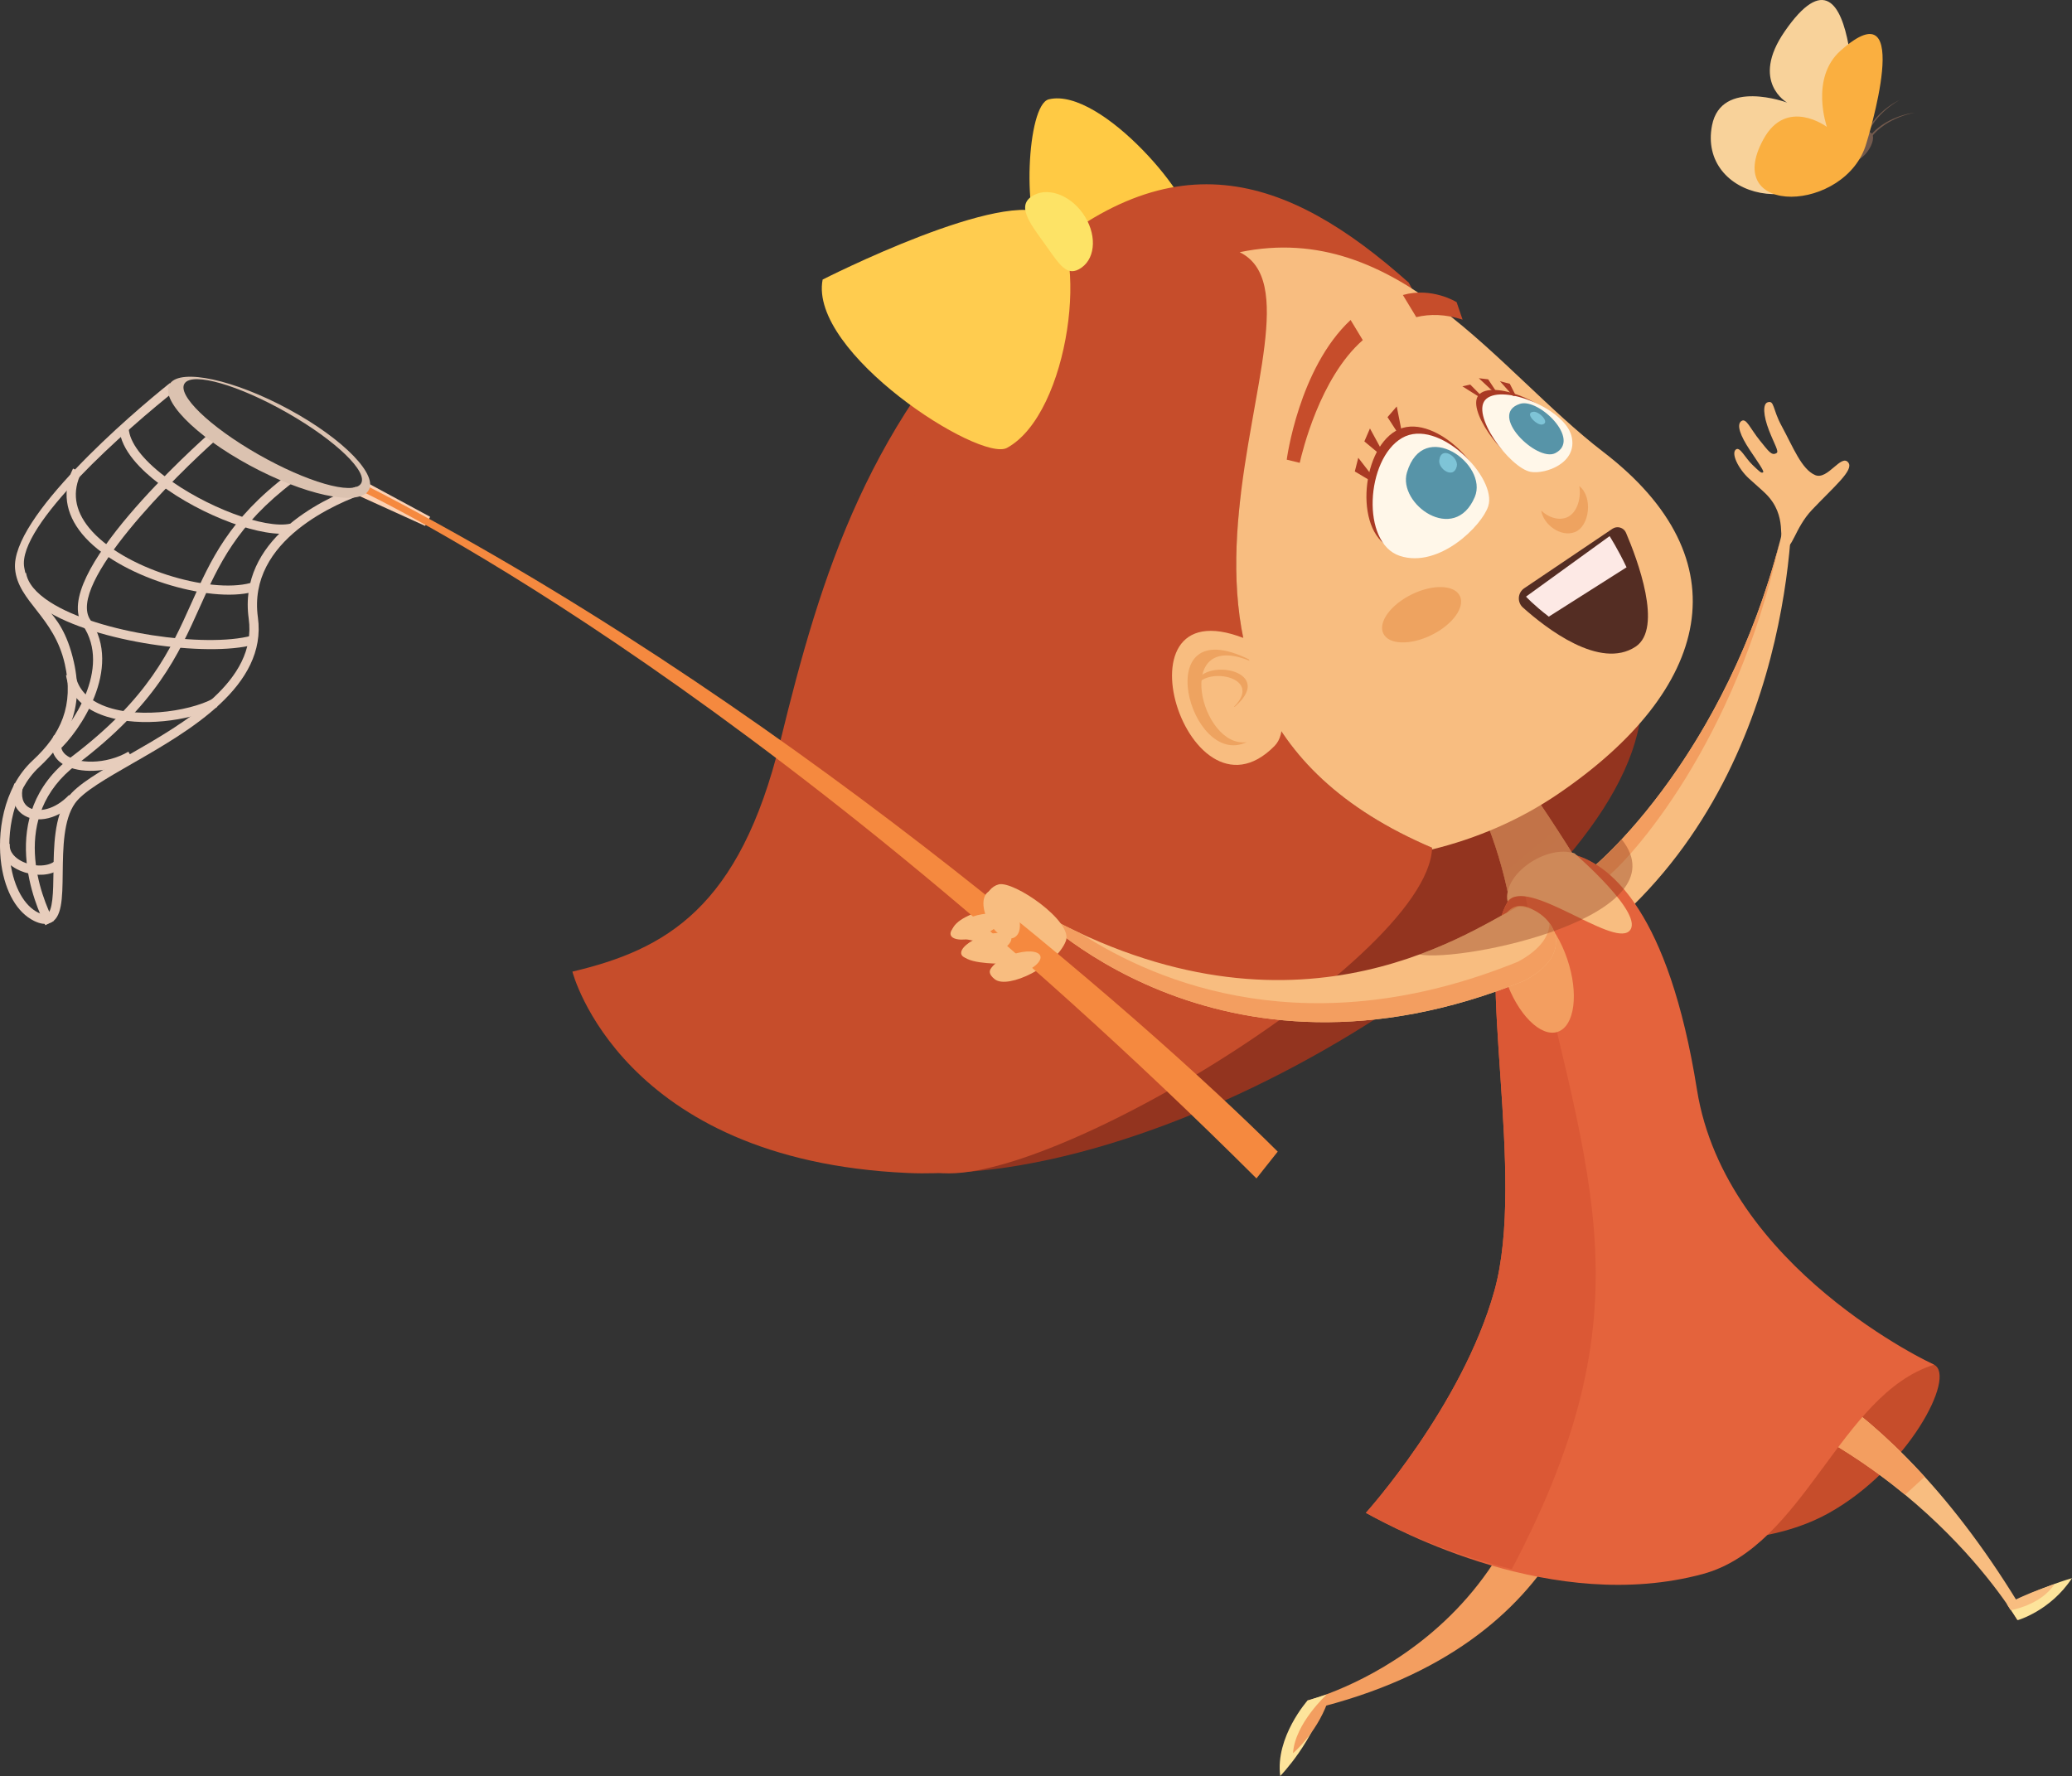 <?xml version="1.0" encoding="utf-8"?>
<svg version="1.1" id="Layer_1" xmlns="http://www.w3.org/2000/svg" xmlns:xlink="http://www.w3.org/1999/xlink" x="0px" y="0px"
	 viewBox="0 0 5832.925 5000" enable-background="new 0 0 5832.925 5000" xml:space="preserve">
<rect x="0" y="0" width="5832.925" height="5000" fill="#333333" stroke="none"/>
<g>
	<path fill="#FFCA44" d="M3348.156,633.555c27.123-57.224-246.961-389.935-395.698-353.902
		c-62.069,15.087-76.894,347.368-12.788,416.719C3004.009,765.976,3287.967,760.544,3348.156,633.555z"/>
	<path fill="#C64D2B" d="M3965.728,795.757c-342.277-304.911-675.135-420.618-1097.617-19.786
		c-422.507,400.737-556.594,840.655-671.38,1310.628c-114.74,469.945-322.468,586.646-585.389,648.834
		c0,0,135.346,531.337,945.004,566.91c809.658,35.478,1982.08-889.911,2025.526-1353.875L3965.728,795.757z"/>
	<path fill="#93341F" d="M4621.367,1965.539l-535.476-909.719c-192.716,17.653-391.535,122.149-604.786,346.951
		c-491.038,517.897-626.725,1065.07-736.693,1647.65c-17.847,94.517-39.28,177.604-64.028,251.246
		C3481.709,3266.528,4626.792,2483.193,4621.367,1965.539z"/>
	<path fill="#C64D2B" d="M5444.636,3842.084c-132.384-66.781-402.892-132.49-604.907,25.306
		c-202.112,157.771-382.501,265.582-297.742,374.194c84.831,108.54,399.671,132.537,604.761,18.985
		C5371.042,4136.387,5508.532,3874.317,5444.636,3842.084z"/>
	<path fill="#F8BD80" d="M4814.883,3753.403c78.994,34.219,486.947,122.246,883.855,788.297l-19.736,19.06
		c0,0-288.879-501.307-932.337-668.764L4814.883,3753.403z"/>
	<path fill="#F39E60" d="M5418.142,4157.673c-291.786-320.531-543.057-378.141-603.259-404.271l-68.218,138.592
		c263.402,68.606,467.282,193.053,616.359,316.219L5418.142,4157.673z"/>
	<path fill="#F39E60" d="M4493.988,3917.204c25.767,156.243-47.803,714.437-801.787,895.044l-12.349-24.508
		c0,0,681.768-169.977,681.672-956.143L4493.988,3917.204z"/>
	<path fill="#F8BD80" d="M4438.314,2477.164c83.281-51.339,482.684-425.922,606.917-1109.994c0,0,34.025,758.49-497.749,1228.557
		L4438.314,2477.164z"/>
	<path fill="#F39E60" d="M4517.866,2474.233c71.827-53.665,369.497-384.512,491.79-946.723
		c-151.619,582.24-494.793,902.479-571.341,949.654l109.168,118.563c17.799-15.692,34.823-31.771,51.316-48.071L4517.866,2474.233z"
		/>
	<path fill="#F8BD80" d="M3998.93,2022.038c24.773,18.985,207.195,204.289,261.852,579.817l196.542-149.538
		c0,0-294.208-486.317-423.549-543.082L3998.93,2022.038z"/>
	<defs>
		<filter id="Adobe_OpacityMaskFilter" filterUnits="userSpaceOnUse" x="3998.93" y="1909.235" width="458.394" height="692.62">
			<feFlood  style="flood-color:white;flood-opacity:1" result="back"/>
			<feBlend  in="SourceGraphic" in2="back" mode="normal"/>
		</filter>
	</defs>
	<mask maskUnits="userSpaceOnUse" x="3998.93" y="1909.235" width="458.394" height="692.62" id="SVGID_1_">
		<g filter="url(#Adobe_OpacityMaskFilter)">
			<defs>
				
					<filter id="Adobe_OpacityMaskFilter_1_" filterUnits="userSpaceOnUse" x="3998.93" y="1909.235" width="458.394" height="692.62">
					<feFlood  style="flood-color:white;flood-opacity:1" result="back"/>
					<feBlend  in="SourceGraphic" in2="back" mode="normal"/>
				</filter>
			</defs>
			<mask maskUnits="userSpaceOnUse" x="3998.93" y="1909.235" width="458.394" height="692.62" id="SVGID_1_">
				<g filter="url(#Adobe_OpacityMaskFilter_1_)">
				</g>
			</mask>
			
				<linearGradient id="SVGID_2_" gradientUnits="userSpaceOnUse" x1="4343.376" y1="2976.63" x2="4199.779" y2="2598.056" gradientTransform="matrix(0.947 -0.323 0.323 0.947 -681.038 1115.861)">
				<stop  offset="0" style="stop-color:#000000"/>
				<stop  offset="1" style="stop-color:#FFFFFF"/>
			</linearGradient>
			<path mask="url(#SVGID_1_)" fill="url(#SVGID_2_)" d="M3998.93,2022.038c24.773,18.985,207.195,204.289,261.852,579.817
				l196.542-149.538c0,0-294.208-486.317-423.549-543.082L3998.93,2022.038z"/>
		</g>
	</mask>
	
		<linearGradient id="SVGID_3_" gradientUnits="userSpaceOnUse" x1="4343.376" y1="2976.63" x2="4199.779" y2="2598.056" gradientTransform="matrix(0.947 -0.323 0.323 0.947 -681.038 1115.861)">
		<stop  offset="0" style="stop-color:#BE4D27"/>
		<stop  offset="1" style="stop-color:#B53725"/>
	</linearGradient>
	<path opacity="0.3" fill="url(#SVGID_3_)" d="M3998.93,2022.038c24.773,18.985,207.195,204.289,261.852,579.817l196.542-149.538
		c0,0-294.208-486.317-423.549-543.082L3998.93,2022.038z"/>
	<path fill="#E4633C" d="M3845.154,4259.141c90.74,50.372,529.133,285.247,947.982,172.325
		c286.507-77.25,386.352-506.658,651.5-589.381c0,0-587.182-270.355-667.507-774.641c-80.303-504.288-244.055-626-331.742-656.852
		c-87.69-30.95-161.622,51.823-205.963,137.477c-88.414,170.681,58.314,762.364-32.74,1086.721
		C4115.678,3959.195,3845.154,4259.141,3845.154,4259.141z"/>
	<path fill="#DB5835" d="M4284.345,2478.131c-17.121,21.383-32.279,45.454-44.921,69.937
		c-88.414,170.681,58.314,762.364-32.74,1086.721c-91.005,324.405-361.53,624.351-361.53,624.351
		c50.612,28.116,208.262,109.217,410.835,158.376C4661.663,3647.89,4457.979,3299.948,4284.345,2478.131z"/>
	<path fill="#F8BD80" d="M4244.145,2538.142c53.712-71.028,292.877,127.619,341.964,83.474
		c49.038-44.341-153.679-218.942-153.679-218.942C4354.475,2376.349,4229.204,2460.746,4244.145,2538.142z"/>
	<path fill="#F8BD80" d="M5023.049,1537.487c-20.173-14.482,11.816-84.226-52.671-147.842
		c-10.97-10.752-28.939-26.082-46.496-42.136c-31.072-28.503-51.074-71.465-37.1-82.071c11.576-8.863,25.232,22.958,46.908,43.59
		c19.01,18.065,25.135,24.847,29.859,20.416c3.318-3.174-16.493-30.757-37.464-62.262c-26.856-40.368-38.432-71.752-23.853-81.828
		c13.924-9.711,24.701,21.286,52.477,55.383c24.121,29.472,32.74,43.783,46.932,34.437c6.562-4.384-6.998-25.718-21.529-63.011
		c-16.877-43.374-17.654-74.88-4.164-79.479c19.372-6.636,13.73,18.985,39.302,66.039c32.837,60.566,56.378,122.486,94.663,138.808
		c35.55,15.087,73.692-61.801,93.525-34.943c15.742,21.212-40.586,67.49-102.34,132.681
		C5051.405,1487.504,5044.479,1552.913,5023.049,1537.487z"/>
	<path fill="#F39E60" d="M4411.773,2699.35c-33.152-97.252-98.779-162.807-146.535-146.557
		c-47.778,16.297-59.621,108.272-26.419,205.502c33.127,97.254,98.755,162.904,146.486,146.557
		C4433.06,2888.555,4444.925,2796.555,4411.773,2699.35z"/>
	<g>
		<g>
			<path fill="#735A4D" d="M5266.223,388.378l-3.197-3.826c26.444-35.503,78.996-61.486,128.785-67.542
				C5391.812,317.01,5310.539,328.876,5266.223,388.378z"/>
		</g>
		<g>
			<path fill="#735A4D" d="M5253.098,388.546l-4.164-2.616c13.559-42.015,55.043-83.596,100.183-105.244
				C5349.117,280.686,5276.03,317.955,5253.098,388.546z"/>
		</g>
		<path fill="#735A4D" d="M5270.801,378.109c-6.442-12.181-26.008-6.683-43.639,12.446c-17.654,19.084-26.806,44.534-20.317,56.693
			c6.442,12.228,25.983,6.658,43.614-12.448C5268.209,415.693,5277.218,390.339,5270.801,378.109z"/>
		<path fill="#F8D29A" d="M4819.548,353.021c26.01-133.167,211.508-64.127,211.508-64.127s-105.026-58.386-6.926-200.465
			C5242.613-228.009,5220.55,406.54,5220.55,406.54C5089.417,637.323,4779.663,557.142,4819.548,353.021z"/>
		<path fill="#FAAF40" d="M4964.654,391.306c65.313-118.444,178.259-34.072,178.259-34.072s-48.289-137.139,38.285-214.389
			c214.002-190.851,73.111,259.675,73.111,259.675C5198.612,599.715,4842.627,612.647,4964.654,391.306z"/>
	</g>
	<path fill="#C64D2B" d="M3465.728,700.44c375.067,110.33-497.771,1233.618,565.845,1686.228
		c-10.512,327.48-1229.648,1047.27-1445.175,896.182c-392.162-274.641-25.257-1659.756-25.257-1659.756
		S2459.552,814.403,3465.728,700.44z"/>
	<path fill="#F8BD80" d="M4272.189,2552.84c-150.724,79.018-647.795,421.974-1373.661-0.072c0,0,523.246,562.02,1393.591,207.996
		C4463.184,2668.063,4345.662,2546.035,4272.189,2552.84z"/>
	<path fill="#F39E60" d="M4273.835,2707.246c-585.919,238.292-1014.289,61.533-1231.778-79.504
		c-46.833-21.745-94.661-46.518-143.53-74.974c0,0,523.246,562.02,1393.591,207.996c100.595-54.513,101.396-119.218,69.938-161.815
		C4361.548,2633.579,4337.96,2672.469,4273.835,2707.246z"/>
	<path opacity="0.4" fill="#8E3E1E" d="M4565.256,2362.983c-26.878,28.696-51.361,52.502-72.067,70.979
		c-17.46-10.971-33.589-18.455-47.803-23.37c-1.962-0.727-3.851-1.042-5.813-1.622c-4.384-3.901-7.144-6.296-7.144-6.296
		c-2.251-0.751-4.578-1.138-6.901-1.671c-25.113-39.86-63.085-99.07-106.504-162.785c-58.243-17.582-121.812-31.359-189.158-39.52
		c-0.097-0.05-0.144-0.025-0.218,0c42.767,77.952,86.358,181.77,114.667,313.531c-1.527,8.622-1.842,17.292-0.171,25.914
		c0.486-0.558,0.994-1.091,1.55-1.649c-2.155,3.876-4.26,7.653-6.271,11.576c-4.406,8.597-8.186,18.479-11.454,29.11
		c-54.632,30.511-132.926,73.496-232.358,110.04C4118.366,2710.055,4738.454,2580.035,4565.256,2362.983z"/>
	<path fill="#F8BD80" d="M4513.191,1272.145c-296.894-227.659-575.361-655.252-1023.343-562.139
		c310.915,153.146-496.95,1234.682,541.725,1676.661c0.022,1.597-0.243,3.244-0.389,4.818
		c125.08-30.561,246.574-82.41,355.162-156.343C4817.812,1941.299,4909.011,1575.578,4513.191,1272.145z"/>
	<path fill="#F8BD80" d="M4339.123,1420.109c7.821-40.951,69.26-74.297,101.589-56.013c45.405,25.743,36.713,117.137-7.799,134.089
		C4388.356,1515.015,4330.285,1465.903,4339.123,1420.109z"/>
	<g>
		<path fill="#C64D2B" d="M3802.097,900.833c-146.027,136.098-179.809,393.253-179.809,393.253l36.614,8.935
			c6.66-28.914,56.256-239.259,177.507-345.473L3802.097,900.833z"/>
		<path fill="#C64D2B" d="M3949.26,830.531l37.754,62.334c38.65-9.421,81.853-8.548,130.332,7.023l-16.78-49.234
			C4100.566,850.655,4031.452,807.308,3949.26,830.531z"/>
	</g>
	<path fill="#F8BD80" d="M3540.701,1813.895c-429.724-211.146-203.612,540.659,47.175,286.36
		C3656.021,2031.263,3540.701,1813.895,3540.701,1813.895z"/>
	<path fill="#542D23" d="M4287.116,1710.295c-7.901-7.082-12.091-17.413-11.36-27.998c0.732-10.585,6.308-20.24,15.105-26.173
		l248.317-167.456c6.386-4.307,14.359-5.535,21.749-3.36c7.389,2.175,13.445,7.529,16.473,14.611
		c31.522,73.742,105.229,268.932,26.969,320.684C4504.267,1886.75,4352.503,1768.905,4287.116,1710.295z"/>
	<path fill="#FDE9E5" d="M4578.915,1597.133c-23.248-49.402-47.681-87.762-47.681-87.762l-235.338,170.316
		c0,0,20.004,22.278,64.152,56.35L4578.915,1597.133z"/>
	<path fill="#F8BD80" d="M3000.551,2649.149c-26.831,69.912-162.589,137.186-200.101,107.789
		c-37.536-29.544,11.479-43.976,11.479-43.976s-109.46,0.24-101.034-31.702c8.525-31.892,36.302-32.207,36.302-32.207
		s-81.344-8.645-63.398-38.625c17.944-30.028,80.689-46.932,80.689-46.932s4.89-62.356,46.811-73.642
		C2853.17,2478.617,3021.693,2594.081,3000.551,2649.149z"/>
	<path fill="#A93A24" d="M4172.053,1405.312c26.105-80.06-140.722-251.489-242.77-192.255
		c-102.026,59.282-115.902,296.17-5.934,332.01C4033.364,1580.932,4154.109,1460.284,4172.053,1405.312z"/>
	<path fill="#FFF7E9" d="M4189.538,1425.292c26.129-80.06-140.7-251.489-242.723-192.208
		c-102.073,59.282-115.949,296.17-5.934,331.961C4050.849,1600.934,4171.666,1480.263,4189.538,1425.292z"/>
	<path fill="#5794A8" d="M3960.763,1329.902c46.593-155.326,230.082-23.151,190.923,69.285
		C4094.56,1534.072,3933.979,1419.067,3960.763,1329.902z"/>
	<polygon fill="#A93A24" points="3858.036,1353.49 3813.963,1327.311 3823.696,1288.832 3864.818,1341.986 	"/>
	<polygon fill="#A93A24" points="3880.267,1275.56 3840.844,1242.723 3856.583,1206.277 3888.743,1265.291 	"/>
	<polygon fill="#A93A24" points="3933.932,1217.513 3906.057,1174.407 3932.018,1144.305 3945.071,1210.272 	"/>
	<path fill="#7EC4D7" d="M4051.647,1296.023c5.039-43.178,55.24-9.25,49.427,16.54
		C4092.623,1350.172,4048.644,1320.774,4051.647,1296.023z"/>
	<path fill="#A93A24" d="M4295.072,1311.933c-57.682-11.576-174.43-164.164-129.388-203.079
		c45.065-38.99,213.71,31.578,235.966,106.601C4423.857,1290.478,4334.62,1319.901,4295.072,1311.933z"/>
	<path fill="#FFF7E9" d="M4309.143,1328.449c-59.088-10.678-173.148-164.987-124.691-205.817
		c48.386-40.949,219.791,27.994,239.38,104.543C4443.425,1303.725,4349.729,1335.739,4309.143,1328.449z"/>
	<path fill="#5794A8" d="M4279.018,1136.896c-91.757,29.423,47.441,164.65,98.948,139.004
		C4453.039,1238.291,4331.688,1119.994,4279.018,1136.896z"/>
	<polygon fill="#A93A24" points="4267.515,1114.446 4250.223,1080.446 4222.593,1073.279 4259.185,1114.521 	"/>
	<polygon fill="#A93A24" points="4211.501,1101.395 4189.295,1067.854 4162.997,1064.804 4203.923,1102.823 	"/>
	<polygon fill="#A93A24" points="4168.76,1112.874 4138.948,1082.7 4116.766,1087.615 4163.237,1116.919 	"/>
	<path fill="#7EC4D7" d="M4317.11,1159.248c-27.583,2.42,8.959,39.498,24.75,35.887
		C4364.793,1190.027,4332.948,1157.698,4317.11,1159.248z"/>
	<path fill="#EEA360" d="M4445.845,1368.505c6.271,35.404-7.12,77.662-36.034,88.558c-24.071,9.13-51.726-1.138-71.003-19.59
		c5.934,39.788,55.189,75.41,94.104,60.713C4475.536,1481.91,4484.713,1398.364,4445.845,1368.505z"/>
	<path fill="#EEA360" d="M4109.575,1677.555c-15.573-31.528-76.355-33.249-135.783-3.945
		c-59.478,29.351-95.025,78.703-79.455,110.184c15.546,31.53,76.355,33.274,135.758,3.923
		C4089.57,1758.343,4125.121,1709.013,4109.575,1677.555z"/>
	<path fill="#FFCC4F" d="M2834.862,1260.885c-76.114,41.653-558.823-267.739-519.06-473.821c0,0,517.195-263.115,635.275-179.953
		C3069.156,690.196,3012.587,1163.608,2834.862,1260.885z"/>
	<g>
		<g>
			<path fill="#E7CDBC" d="M164.951,2112.911l-17.376-19.493c51.957-46.253,168.657-211.096,85.242-333.367
				c-93.428-137.09,318.607-506.416,365.926-548.046l17.264,19.521c-123.721,108.974-429.808,413.764-361.601,513.778
				C347.653,1882.053,221.447,2062.613,164.951,2112.911z"/>
		</g>
		<g>
			<path fill="#E7CDBC" d="M127.585,2604.8c-25.611-50.469-142.565-310.409,73.025-473.581
				c217.985-164.94,279.181-301.472,338.341-433.5c54.513-121.641,106.07-236.573,271.905-361.894l15.739,20.753
				c-160.481,121.375-210.635,233.327-263.792,351.819c-60.564,135.031-123.091,274.69-346.477,443.672
				c-193.963,146.778-99.144,374.608-65.397,440.912L127.585,2604.8z"/>
		</g>
		<polygon fill="#FCD1B3" points="1033.528,1359.169 1011.756,1396.463 1196.698,1480.495 1210.961,1454.995 		"/>
		<path fill="#F5893F" d="M3596.95,3242.155c-379.426-377.876-1424.663-1292.052-2579.31-1882.162l-5.255,20.123
			c0,0,1089.94,507.846,2524.725,1937.449L3596.95,3242.155z"/>
		<path fill="#E7CDBC" d="M1001.923,1370.48c-100.595,37.899-332.347,150.19-301.787,371.069
			c24.361,175.983-177.726,291.979-340.146,385.142c-76.851,44.147-143.239,82.19-169.783,119.386
			c-37.862,52.914-38.844,136.97-39.726,211.17c-0.655,51.847-1.319,110.692-19.603,116.845c-5.148,1.815-13.331,0.097-23.575-4.917
			c-38.734-19.107-67.757-70.664-77.615-138.203c-12.605-86.309,7.362-203.637,80.509-271.323
			c78.182-72.432,127.912-162.493,97.701-295.927c-37.621-166.416-118.744-148.182-139.693-266.068
			c-20.91-117.911,286.883-388.869,434.229-505.133l-24.604-13.683c-110.234,87.955-449.036,379.039-435.355,523.395
			c8.731,91.95,109.544,132.609,139.996,267.303c26.216,116.19-10.643,197.485-90.024,270.958
			C6.902,2219.73-8.743,2348.539,3.825,2434.798c11.286,77.082,44.815,134.57,91.963,157.771c17.073,8.379,31.3,10.413,43.458,6.321
			h0.047c35.696-12.134,36.423-69.188,37.259-141.377c0.883-70.302,1.84-150.022,34.859-196.324
			c23.236-32.522,87.387-69.26,161.585-111.88c160.266-91.903,379.741-217.854,353.007-411.318
			c-30.174-218.168,225.99-323.341,305.273-350.318c0.364-0.144,0.583-0.218,0.969-0.315L1001.923,1370.48z"/>
		<path fill="#DBC2B0" d="M813.688,1152.772c-153.992-83.596-303.966-116.314-335.035-73.086
			c-31.022,43.227,68.702,146.027,222.719,229.67c153.994,83.596,303.966,116.361,335.038,73.087
			C1067.454,1339.19,967.707,1236.391,813.688,1152.772z M1015.607,1362.319c-22.983,32.158-152.66-5.279-289.534-83.573
			c-136.799-78.195-229.161-167.651-206.082-199.736c22.98-32.113,152.635,5.255,289.46,83.571
			C946.299,1240.824,1038.636,1330.23,1015.607,1362.319z"/>
		<g>
			<path fill="#E7CDBC" d="M823.062,1499.795c-79.189,17.654-254.058-46.471-374.243-137.283
				c-49.477-37.39-109.182-94.713-112.656-155.423l26.105-1.428c2.264,39.52,38.625,87.881,102.365,135.976
				c112.969,85.436,281.08,148.69,352.786,132.683L823.062,1499.795z"/>
		</g>
		<g>
			<path fill="#E7CDBC" d="M712.099,1666.454c-121.541,32.79-381.653-42.089-481.28-163.631
				c-47.475-57.853-56.217-121.472-25.232-183.732l23.38,11.648c-26.432,53.132-19.023,105.415,22.05,155.569
				c94.155,114.883,339.76,185.862,454.303,154.912L712.099,1666.454z"/>
		</g>
		<g>
			<path fill="#E7CDBC" d="M714.522,1815.072c-131.255,35.404-446.021-6.636-588.04-98.271
				c-46.459-29.931-72.975-63.472-78.872-99.578l25.765-4.216c4.625,28.527,27.292,56.11,67.274,81.853
				c137.055,88.464,440.61,129.125,567.044,94.953L714.522,1815.072z"/>
		</g>
		<g>
			<path fill="#E7CDBC" d="M571.136,2007.423c-84.238,28.636-217.224,39.813-304.452-3.196
				c-45.564-22.497-73.57-58.119-80.846-103.089l25.743-4.238c5.944,36.81,28.418,65.094,66.656,83.958
				c94.274,46.374,253.329,22.933,321.305-13.755l12.424,22.983C600.39,1996.309,586.506,2002.198,571.136,2007.423z"/>
		</g>
		<g>
			<path fill="#E7CDBC" d="M334.394,2156.961c-61.401,20.866-131.81,17.192-166.609-12.496
				c-21.882-18.623-27.62-45.117-16.166-74.49l24.337,9.493c-7.457,18.985-4.528,33.782,8.791,45.164
				c31.215,26.613,113.408,28.574,176.662-8.404l13.135,22.521C362.036,2146.113,348.431,2152.191,334.394,2156.961z"/>
		</g>
		<g>
			<path fill="#E7CDBC" d="M146.642,2300.3c-27.728,9.475-55.237,8.741-77.057-3.754c-29.497-16.662-40.527-50.662-29.423-90.884
				l25.172,6.973c-7.821,28.334-1.599,50.637,17.145,61.293c25.016,14.142,71.512,6.49,111.771-35.647l18.891,18.04
				C192.895,2277.464,169.743,2292.406,146.642,2300.3z"/>
		</g>
		<g>
			<path fill="#E7CDBC" d="M147.029,2457.513c-32.04,10.833-72.576,3.995-100.448-11.067c-31.193-16.805-47.599-43.3-45.068-72.529
				l25.996,2.251c-2.18,25.209,18.792,40.49,31.481,47.344c31.508,17.001,73.826,17.582,94.432,1.503l16.044,20.463
				C162.821,2450.781,155.224,2454.743,147.029,2457.513z"/>
		</g>
	</g>
	<path fill="#F8BD80" d="M2816.457,2584.782c-5.232-15.33-40.854-17.073-79.455-3.898c-38.722,13.198-65.821,36.324-60.566,51.629
		c5.23,15.355,40.854,17.17,79.504,3.995C2794.612,2623.31,2821.687,2600.159,2816.457,2584.782z"/>
	<path fill="#F8BD80" d="M2846.437,2638.955c-5.255-15.305-40.854-17.17-79.479-3.923c-38.722,13.198-65.796,36.349-60.566,51.679
		c5.255,15.402,40.829,17.095,79.479,3.945C2824.568,2677.434,2851.62,2654.26,2846.437,2638.955z"/>
	<path fill="#F8BD80" d="M2928.677,2691.36c-5.28-15.355-40.805-17.073-79.529-3.948c-38.625,13.198-65.771,36.349-60.517,51.679
		c5.232,15.352,40.83,17.145,79.504,3.995C2906.832,2729.839,2933.859,2706.688,2928.677,2691.36z"/>
	<path fill="#F8BD80" d="M2856.002,2638.955c20.148-11.236,20.317-49.33,0.29-84.977c-19.977-35.622-52.524-55.309-72.697-44.048
		c-20.076,11.357-20.245,49.424-0.243,85.024C2803.331,2630.601,2835.854,2650.288,2856.002,2638.955z"/>
	<path fill="#FDE49B" d="M3680.893,4787.426c0,0-91.395,102.849-76.913,212.574c0,0,96.94-98.876,130.26-229.452L3680.893,4787.426z
		"/>
	<path fill="#F39E60" d="M3735.332,4770.184c0,0-90.281,82.071-95.293,165.595c0,0,63.666-52.988,96.843-142.201L3735.332,4770.184z
		"/>
	<path fill="#FDE49B" d="M5680.19,4561.22c0,0,91.829-25.864,152.735-118.25c0,0-91.299,25.743-181.481,74.902L5680.19,4561.22z"/>
	<path fill="#F8BD80" d="M5660.186,4533.249c0,0,84.154-13.634,123.337-73.109c0,0-75.918,24-134.04,55.649L5660.186,4533.249z"/>
	<path fill="#EEA360" d="M3517.453,1860.27c-1.161-2.445-2.105-4.166-2.105-4.166c-283.965-139.56-166.756,309.514-5.741,233.303
		C3380.267,2107.643,3299.602,1771.176,3517.453,1860.27z"/>
	<path fill="#EEA360" d="M3473.792,1989.781c1.404-0.05,2.423-0.097,2.423-0.097c125.489-108.805-115.563-143.919-111.543-50.54
		C3382.228,1873.008,3561.335,1902.721,3473.792,1989.781z"/>
	<path fill="#FDE366" d="M3048.16,600.571c-39.23-54.972-104.324-75.799-145.494-46.496c-41.07,29.301,1.284,80.422,40.515,135.443
		c39.329,54.997,60.591,93.16,101.711,63.787C3085.915,724.003,3087.439,655.64,3048.16,600.571z"/>
</g>
</svg>
